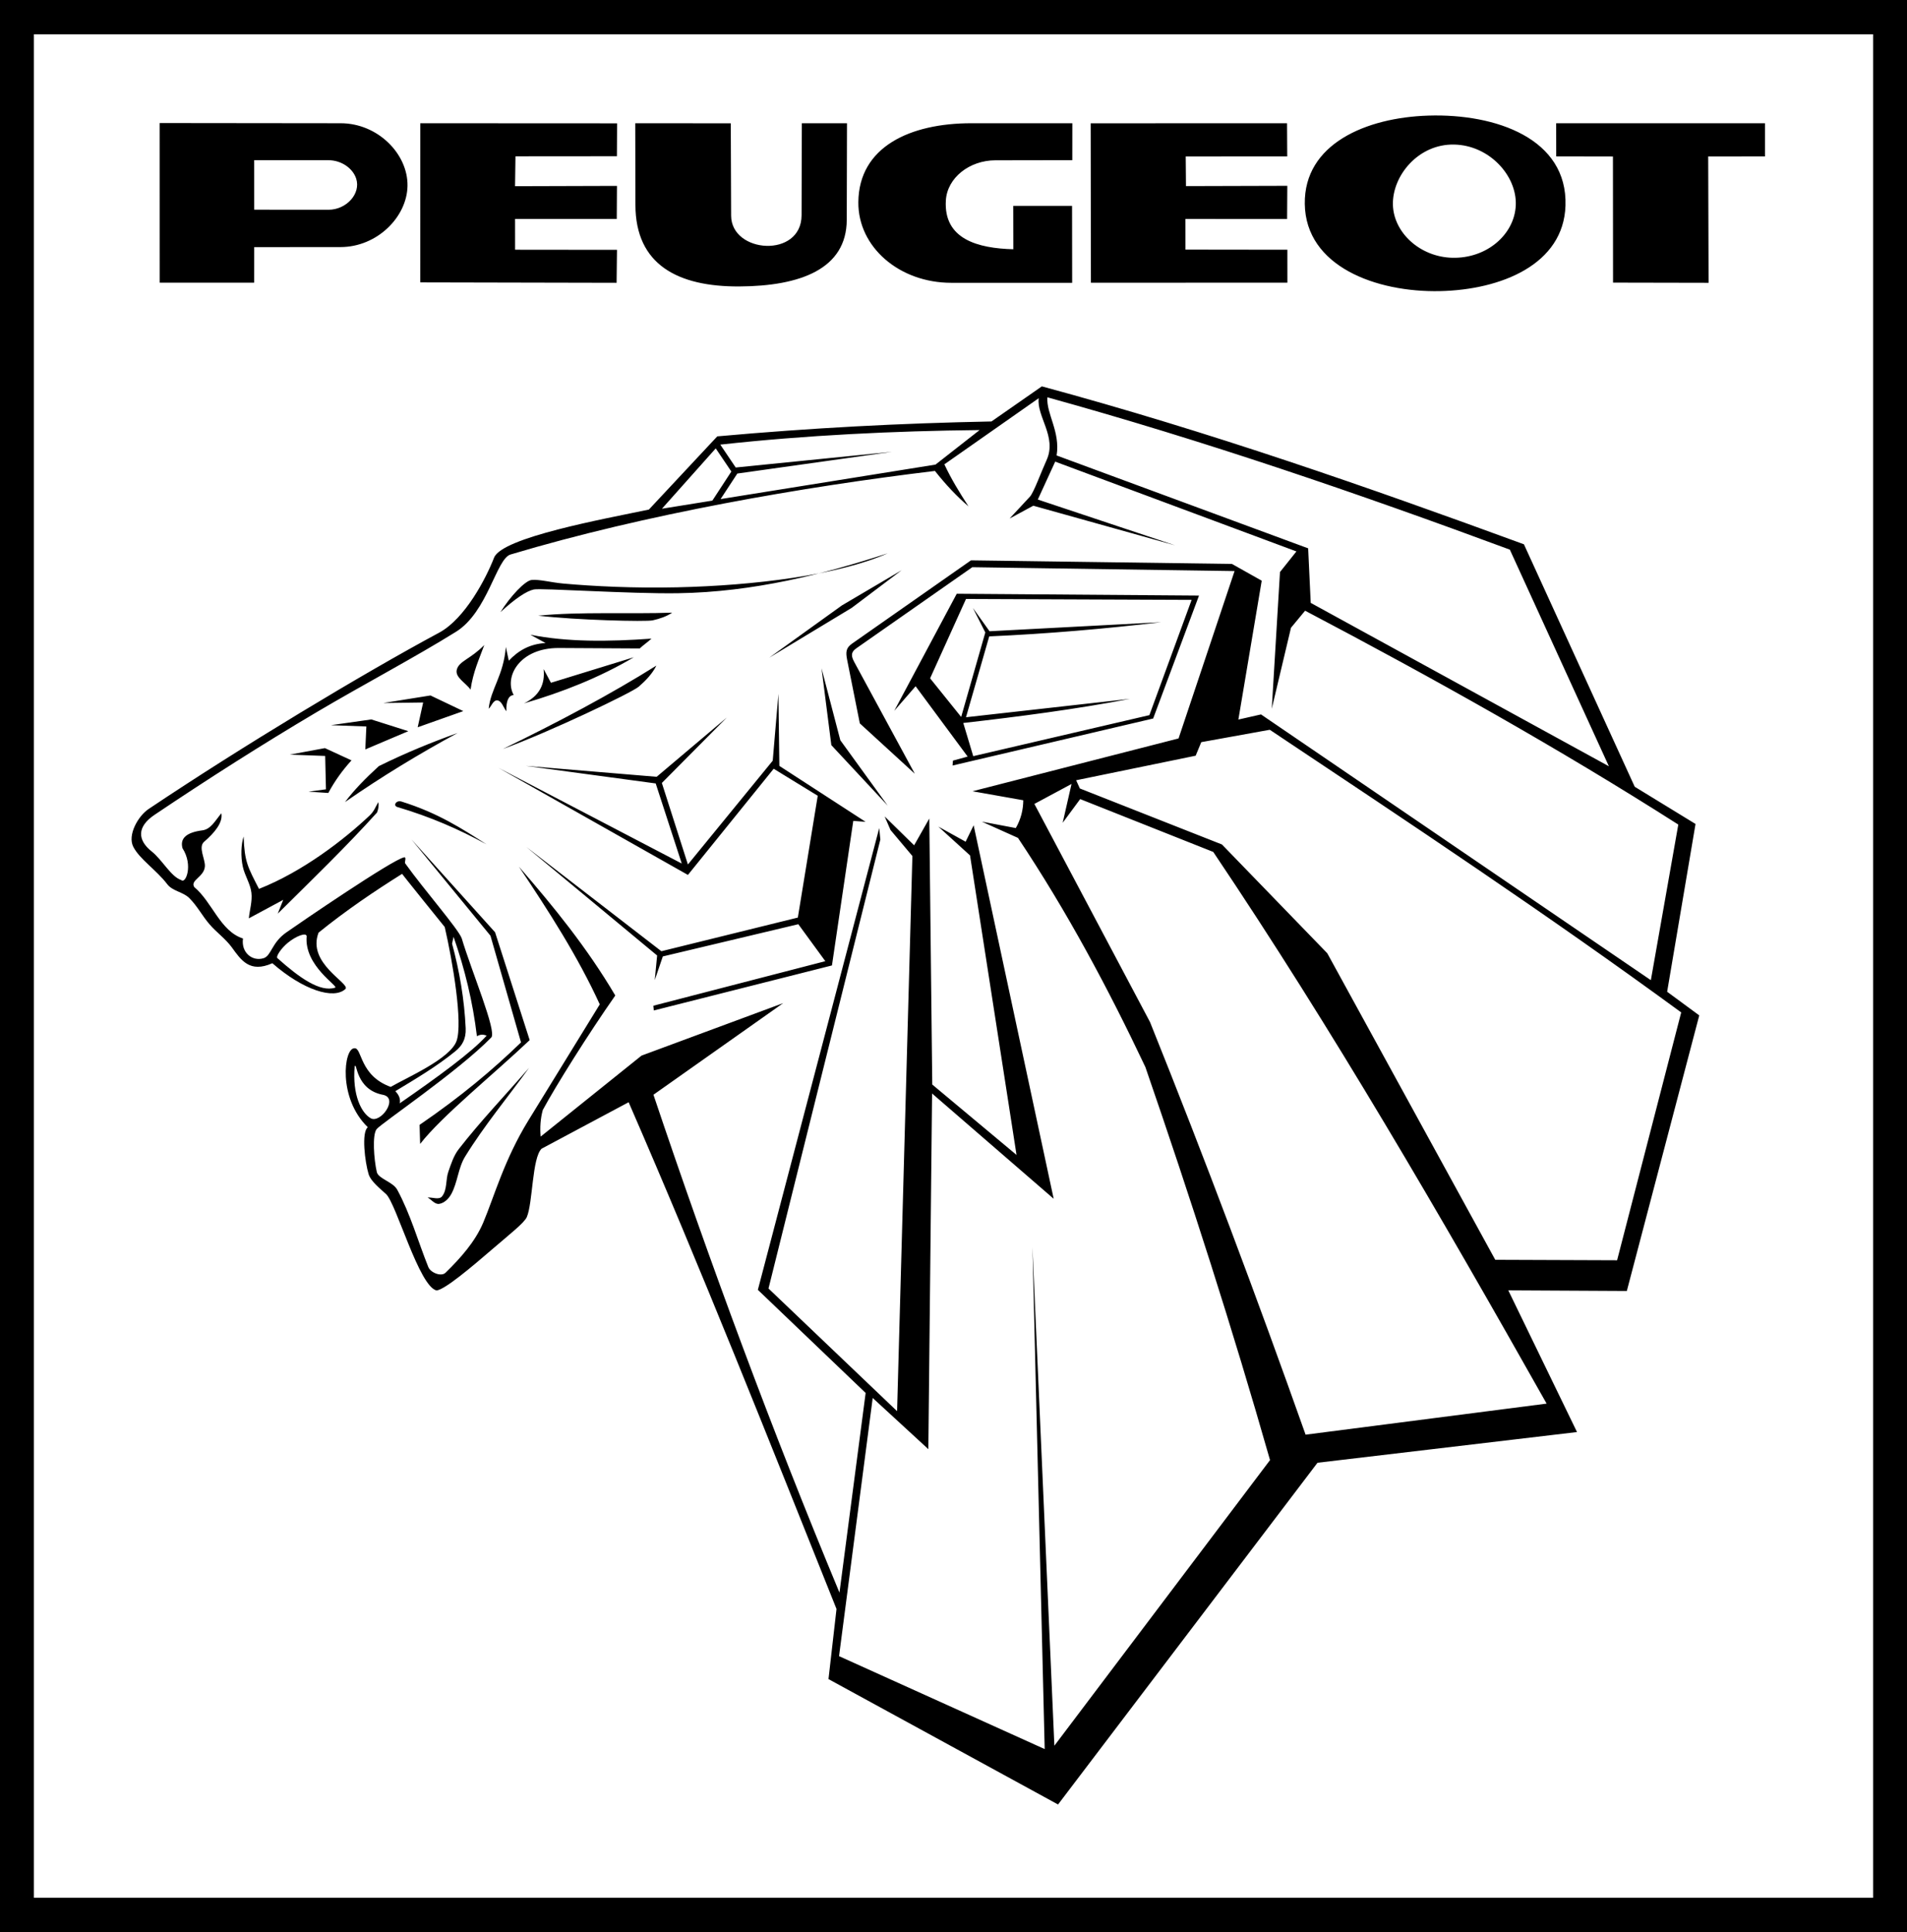 <?xml version="1.0" encoding="utf-8"?>
<!-- Generator: Adobe Illustrator 16.0.3, SVG Export Plug-In . SVG Version: 6.00 Build 0)  -->
<!DOCTYPE svg PUBLIC "-//W3C//DTD SVG 1.1//EN" "http://www.w3.org/Graphics/SVG/1.1/DTD/svg11.dtd">
<svg version="1.1" id="Layer_1" xmlns="http://www.w3.org/2000/svg" xmlns:xlink="http://www.w3.org/1999/xlink" x="0px" y="0px"
	 width="566.929px" height="574.217px" viewBox="0 0 566.929 574.217" enable-background="new 0 0 566.929 574.217"
	 xml:space="preserve">
<g>
	<polygon fill-rule="evenodd" clip-rule="evenodd" points="0,0 566.929,0 566.929,574.217 0,574.217 0,0 	"/>
	<polygon fill-rule="evenodd" clip-rule="evenodd" fill="#FFFFFF" points="10.072,10.202 556.856,10.202 556.856,564.014 
		10.072,564.014 10.072,10.202 	"/>
	<path fill-rule="evenodd" clip-rule="evenodd" d="M119.557,259.697c-8.283,5.199-16.565,10.781-24.848,17.479
		c-3.543,9.118,9.374,15.032,8.017,16.718c-3.443,3.287-12.629,0.352-21.756-7.625c-6.742,3.008-9.331-0.964-12.027-4.683
		c-1.842-2.541-4.584-4.488-6.635-6.864c-2.196-2.544-3.662-5.463-6.047-7.831c-1.82-1.807-4.966-2.044-6.521-4.084
		c-3.261-4.279-8.227-7.436-10.124-11.163c-1.75-3.44,1.384-9.083,4.59-11.23c27.658-18.524,63.66-40.199,86.348-52.387
		c7.736-4.155,13.991-16.251,16.325-22.284c2.334-6.032,32.807-11.534,46.024-14.302l20.332-21.754
		c28.071-2.525,54.444-3.903,81.517-4.43l14.977-10.431c49.919,13.498,96.901,29.931,143.313,46.934l32.942,72.06l18.076,11.062
		l-8.438,49.863l9.547,7.029l-21.534,81.9l-35.24-0.188l20.431,42.115l-77.151,9.125l-77.132,101.561l-68.244-37.264l2.383-20.838
		c-20.15-50.352-40.098-100.77-61.796-150.605l-25.876,13.809c-2.838,2.709-2.607,16.146-4.39,20.307
		c-0.738,1.723-5.106,5.115-9.834,9.191c-6.698,5.775-14.499,12.359-16.995,12.633c-5.192-1.113-11.956-25.754-15.013-28.635
		c-1.442-1.357-4.513-3.695-5.194-5.918c-1.083-3.527-2.193-12.473-0.239-13.957c-8.977-8.643-7.125-23.529-3.996-23.465
		c2.345-0.273,1.393,8.074,10.797,11.482c4.841-2.807,17.688-8.346,19.582-13.662s-1.095-23.385-3.517-33.859
		C132.208,275.508,118.893,259.033,119.557,259.697L119.557,259.697z M314.122,135.365c1.127-7.113-3.091-12.347-2.753-17.288
		c46.568,12.877,92.217,28.511,137.489,45.276l29.444,64.379l-88.639-48.556l-0.763-16.212L314.122,135.365L314.122,135.365z
		 M194.262,325.354l38.569-27.225l-42.112,15.598l-29.993,24.072c-0.226-2.637-0.082-5.271,0.639-7.908
		c3.808-7.078,13.48-22.51,21.553-34.031c-8.387-14.213-18.356-26.445-28.643-38.284c8.894,13.288,17.517,26.684,24.031,40.923
		l-21.184,34.428c-7.211,11.719-10.177,22.645-13.463,30.43c-2.383,5.646-6.749,10.553-11.221,14.908
		c-1.285,1.25-4.437-0.039-5.105-1.703c-3.078-7.656-5.301-15.717-9.235-22.971c-1.277-2.355-5.623-3.264-6.079-5.266
		c-0.868-3.809-1.385-11.039-0.063-12.734c1.321-1.697,24.144-17.084,34.094-27.252c1.728-1.766-5.861-19.662-8.791-29.493
		c-1.086-2.863-11.041-14.223-16.807-22.258c-0.231-0.365,0.47-1.932-0.304-1.794c-3.374,0.601-30.908,19.427-35.071,22.35
		c-4.383,3.077-4.394,6.94-6.757,7.646c-3.34,0.998-6.68-1.696-6.079-5.87c-6.795-2.173-9.157-10.874-14.475-15.265
		c-1.345-2.095,2.955-2.989,3.15-6.203c0.126-2.07-2.056-5.7-0.252-7.261c3.122-2.701,5.681-5.754,5.128-8.495
		c-1.879,2.31-3.128,4.761-5.639,5.083c-4.779,0.612-6.699,2.403-5.896,5.314c3.282,5.122,0.898,10.736-0.377,9.454
		c-3.053-0.988-5.602-5.969-8.791-8.507c-4.236-3.372-4.425-7.329,0.851-10.874c15.846-10.648,32.054-20.967,48.232-30.537
		c13.847-8.189,29.179-16.268,41.379-23.859c9.454-5.882,11.987-21.707,16.223-22.974c40.13-12.011,87.067-20.134,126.171-24.836
		c3.253,4.116,6.582,7.632,9.987,10.537c-2.636-4.044-5.152-8.149-7.182-12.497l28.058-19.661
		c-0.702,5.421,5.488,11.485,2.324,18.421c-1.649,3.616-3.798,9.609-4.949,10.848l-6.039,6.497l7.048-3.808l42.151,11.774
		l-40.813-13.61l5.171-11.265l71.712,26.687l-4.887,6.128l-2.443,40.629l5.712-24.071l4.201-5.072
		c38.113,20.055,75.424,40.915,110.945,63.562l-8.159,46.243l-115.9-78.979l-6.723,1.525l6.938-41.271l-8.854-4.981l-77.58-1.065
		l-35.366,24.758c-1.792,1.254-1.915,2.478-1.442,4.844l3.763,18.856l16.34,14.959L253.9,196.639c-1.17-2.158-0.56-3.1,0.747-4.013
		l34.407-24.053l77.969,1.146l-16.651,49.744l-61.267,15.697l15.102,2.676c-0.02,2.753-0.645,5.507-2.218,8.261l-10.106-1.908
		l10.753,4.835c14.575,21.832,26.796,44.71,37.872,68.097c13.441,38.939,25.947,77.877,37.058,116.816l-64.109,84.881
		l-6.518-148.148l3.639,149.154l-61.138-27.619l10.006-76.729l16.541,15.211l1.111-105.703l26.321,22.781l9.83,8.506
		l-23.791-110.995l-2.386,4.88l-8.11-4.491l9.42,8.567l13.823,89.013l-25.054-20.924l-0.881-79.052l-4.507,7.954l-8.767-8.58
		l1.753,4.045l6.496,7.719l-4.55,164.992l-38.229-36.457l33.255-133.437l-0.334-3.402l-36.082,137.238l32.043,30.646l-7.781,59.338
		C229.541,425.195,211.211,375.793,194.262,325.354L194.262,325.354z M319.925,231.893l35.531-7.299l1.67-4.027l20.366-3.679
		c41.55,27.696,82.702,55.009,122.31,84l-19.056,73.658l-36.222-0.135l-49.939-91.106l-31.313-32.328l-42.246-16.646
		L319.925,231.893L319.925,231.893z M307.509,238.924l11.045-5.93l-2.634,11.534l5.205-7.041l39.563,15.707
		c35.435,52.654,67.567,108.056,99.104,163.958l-71.655,9.23c-14.49-40.875-29.816-81.75-46.25-122.625L307.509,238.924
		L307.509,238.924z M214.226,148.325l4.973-7.587l45.99-6.461l-46.47,4.665l-4.583-6.801c25.402-2.797,51.686-4.063,77.088-4.326
		l-13.113,10.262L214.226,148.325L214.226,148.325z M196.79,151.189l14.988-2.41l5.643-8.641l-4.643-6.876L196.79,151.189
		L196.79,151.189z M91.164,278.25c-0.096-1.216-3.113-0.084-5.563,1.919c-2.035,1.663-3.654,4.118-3.136,4.583
		c6.566,5.867,12.682,10.193,17.135,8.787C100.918,293.188,90.374,287.125,91.164,278.25L91.164,278.25z M113.959,325.398
		c4.596,1.059-0.856,8.592-3.757,6.943c-2.771-1.572-5.493-6.924-4.766-15.428C106.156,315.365,105.652,323.891,113.959,325.398
		L113.959,325.398z M117.526,324.295c1.163,1.201,1.562,2.402,1.319,3.604c11.266-7.807,21.38-15.135,25.834-20.123
		c-0.809-0.258-1.616-0.518-2.899,0.176c-1.221-10.207-3.611-20.023-6.942-29.526c-0.146,0.674-0.292,1.348-0.439,2.021
		c2.193,8.165,3.646,16.501,4.042,25.132c0.15,3.291-1.105,5.244-3.076,6.854C129.827,316.955,123.658,320.588,117.526,324.295
		L117.526,324.295z M86.134,224.277l10.459-1.937l7.903,3.642c-2.59,2.84-4.925,6.019-6.895,9.685l-5.889-0.387l5.191-0.697
		l-0.232-9.917L86.134,224.277L86.134,224.277z M98.376,215.522l12.009-1.705l11.001,3.487l-12.784,5.423l0.31-6.818L98.376,215.522
		L98.376,215.522z M113.949,208.937l14.023-2.247l9.762,4.648l-13.559,4.804l1.627-7.361L113.949,208.937L113.949,208.937z
		 M102.56,238.378c2.672-3.564,6.16-7.128,10.072-10.692c8.027-3.961,15.785-7.118,23.398-9.839
		C124.679,224.008,113.499,230.77,102.56,238.378L102.56,238.378z M72.42,248.605c-0.736,2.289-0.906,5.92-0.232,8.987
		c0.584,2.656,2.244,5.046,2.557,7.748c0.293,2.527-0.516,5.063-0.774,7.593c3.409-1.834,6.818-3.667,10.227-5.501
		c-0.542,1.369-1.084,2.738-1.626,4.106c10.125-10.02,20.481-20.041,29.519-30.061c0.434-1.135,0.573-2.171,0.388-3.099
		c-0.971,1.642-1.242,2.712-2.602,3.997c-7.526,7.112-19.779,16.627-32.883,21.803C73.68,257.704,72.702,256.198,72.42,248.605
		L72.42,248.605z M144.63,250.93c-8.356-4.556-16.699-8.173-26.498-11.08c-1.375-0.408-0.374-2.13,1.24-1.626
		C130.272,241.623,137.373,246.307,144.63,250.93L144.63,250.93z M143.972,191.697c-1.504,4.147-3.307,7.901-4.081,13.263
		c-1.36-1.992-4.728-3.652-4.081-5.975C136.527,196.41,139.842,195.924,143.972,191.697L143.972,191.697z M145.284,210.644
		c0.875-0.826,1.344-2.655,2.623-2.477c1.279,0.177,1.749,2.137,2.624,3.206c-0.078-3.215,0.708-4.705,2.186-4.81
		c-2.965-5.421,1.783-14.04,13.414-13.977l24.042,0.132c1.215-1.118,2.283-1.798,3.498-2.916
		c-12.818,0.921-25.124,1.024-35.998-1.166c1.506,0.826,3.012,1.651,4.518,2.478c-4.719,0.243-8.155,2.283-10.931,5.247
		c-0.291-1.36-0.583-2.721-0.875-4.081C149.682,200.849,145.835,204.81,145.284,210.644L145.284,210.644z M155.777,209.041
		c4.555-2.195,6.327-5.675,5.83-10.202c0.729,1.36,1.458,2.72,2.186,4.081c8.21-2.526,16.42-5.052,24.63-7.579
		C178.176,201.389,167.19,205.714,155.777,209.041L155.777,209.041z M149.51,222.594c16.235-7.847,32.344-16.443,45.617-24.775
		c-1.166,2.38-3.19,4.494-5.247,6.267C187.824,205.858,163.504,217.501,149.51,222.594L149.51,222.594z M160.003,182.98
		c12.29-1.245,27.319-0.445,39.821-0.902c-1.629,1.139-3.751,1.827-5.775,2.286S171.343,184.305,160.003,182.98L160.003,182.98z
		 M156.336,227.624l38.876,3.24l20.847-17.607l-19.297,19.439l7.747,24.227l25.213-30.848l1.69-19.861l0.282,21.411l25.636,16.622
		l-3.663-0.282l-6.338,42.961l-52.962,13.382l-0.141-1.408l51.131-13.241l-8.029-10.987l-40.285,9.578l-2.394,7.042l0.704-7.324
		l-38.877-32.256l40.145,30.988l40.567-10.001l5.916-36.2l-13.1-8.029l-25.495,31.553l-56.342-31.834l54.511,28.453l-7.747-23.805
		L156.336,227.624L156.336,227.624z M148.781,181.933c2.885-4.665,7.338-9.395,9.288-9.57c2.365-0.213,5.646,0.733,9.46,1.075
		c8.881,0.797,20.992,1.404,33.866,1.109c22.627-0.517,47.683-3.562,62.521-10.104c-19.088,6.211-39.888,11.519-62.377,11.863
		c-14.292,0.219-40.738-1.582-42.848-1.117C156.581,175.654,153.285,177.769,148.781,181.933L148.781,181.933z M228.686,195.465
		l24.533-14.817l14.817-11.173l-17.732,10.444L228.686,195.465L228.686,195.465z M244.232,198.623l5.587,21.375l14.088,19.432
		l-16.76-17.974L244.232,198.623L244.232,198.623z M265.85,211.254l18.577-34.788l72.025,0.538l-13.629,36.536l-59.638,13.973
		l0.116-1.458l4.372-1.2l-15.471-20.904L265.85,211.254L265.85,211.254z M289.243,180.703l3.677,7.264l-7.175,25.109l-9.236-11.479
		l10.671-23.584l67.076,0.269l-12.555,34.256l-52.369,12.195l-2.96-9.864c16.723-1.91,33.347-4.067,49.59-7.174l-48.782,5.47
		l6.904-24.033c17.422-0.766,34.41-2.253,51.114-4.215l-51.024,2.69L289.243,180.703L289.243,180.703z M122.332,249.479
		l24.85,27.591l10.283,32.047c-10.854,10.283-25.992,22.451-32.562,30.848l-0.171-5.654c12.334-8.422,21.941-16.543,30.162-24.508
		l-9.083-31.704L122.332,249.479L122.332,249.479z M157.292,317.344c-6.969,8.055-14.369,15.756-20.908,24.164
		c-1.506,1.938-2.267,4.371-3.084,6.684c-0.845,2.391-0.301,5.391-1.885,7.369c-0.895,1.119-2.856,0.229-4.284,0.342
		c1.142,0.629,2.137,2.074,3.427,1.887c1.527-0.225,2.856-1.561,3.599-2.914c1.904-3.471,2.036-7.77,4.113-11.139
		C143.96,334.504,150.952,326.141,157.292,317.344L157.292,317.344z"/>
	<path d="M462.63,36.627h62.076v9.858l-16.879,0.025l0.114,37.541l-28.403-0.057l-0.029-37.483l-16.864-0.032L462.63,36.627
		L462.63,36.627z M188.852,36.631l28.4,0.013l0.106,27.464c0.043,11.232,20.907,12.703,20.942-0.146l0.077-27.335l13.425-0.003
		l-0.073,28.694c-0.037,14.59-13.736,19.723-31.968,19.814s-30.82-6.451-30.858-24.218L188.852,36.631L188.852,36.631z
		 M183.451,36.656l-0.051,9.772l-30.156,0.025l-0.125,8.887l30.295-0.091l-0.059,9.815h-30.229l0.007,9.157l30.289,0.032
		l-0.114,9.797l-58.376-0.126l0.011-47.297L183.451,36.656L183.451,36.656z M75.568,47.607l0.007,14.714l22.073,0.019
		c5.36,0.004,9.678-4.797,8.244-9.239c-1.013-3.139-4.467-5.487-8.244-5.488L75.568,47.607L75.568,47.607z M47.469,36.568
		l53.816,0.06c11.05,0.012,20.013,9.134,19.862,18.603c-0.149,9.303-9.076,18.186-19.898,18.194l-25.674,0.019l-0.007,10.563
		l-28.091,0.006L47.469,36.568L47.469,36.568z M324.245,36.644l58.38-0.016l0.052,9.864l-30.178,0.006l0.076,8.812l30.124-0.085
		l-0.06,9.86l-30.222-0.013l0.007,9.112l30.289,0.038l0.007,9.784l-58.409,0.026L324.245,36.644L324.245,36.644z M288.747,36.627
		h30.046L318.779,47.6l-22.838,0.038c-7.755,0.013-14.342,5.211-14.749,11.925c-0.698,11.535,9.528,14.24,20.057,14.514
		l-0.025-12.89h17.488l0.029,22.864h-35.924c-15.502,0-27.762-10.657-27.642-23.97C255.325,43.598,270.611,36.627,288.747,36.627
		L288.747,36.627z M414.097,60.927c0.242,8.2,8.027,15.421,17.604,15.681c10.287,0.279,18.566-6.929,18.923-15.626
		c0.359-8.751-7.839-17.806-18.318-18.021C421.597,42.742,413.843,52.305,414.097,60.927L414.097,60.927z M424.645,34.357
		c20.104-0.625,41.398,6.862,40.757,26.76c-0.563,17.476-19.118,25.006-37.308,25.403c-18.948,0.412-39.94-7.322-40.194-25.923
		C387.656,42.764,406.13,34.932,424.645,34.357L424.645,34.357z"/>
</g>
</svg>
